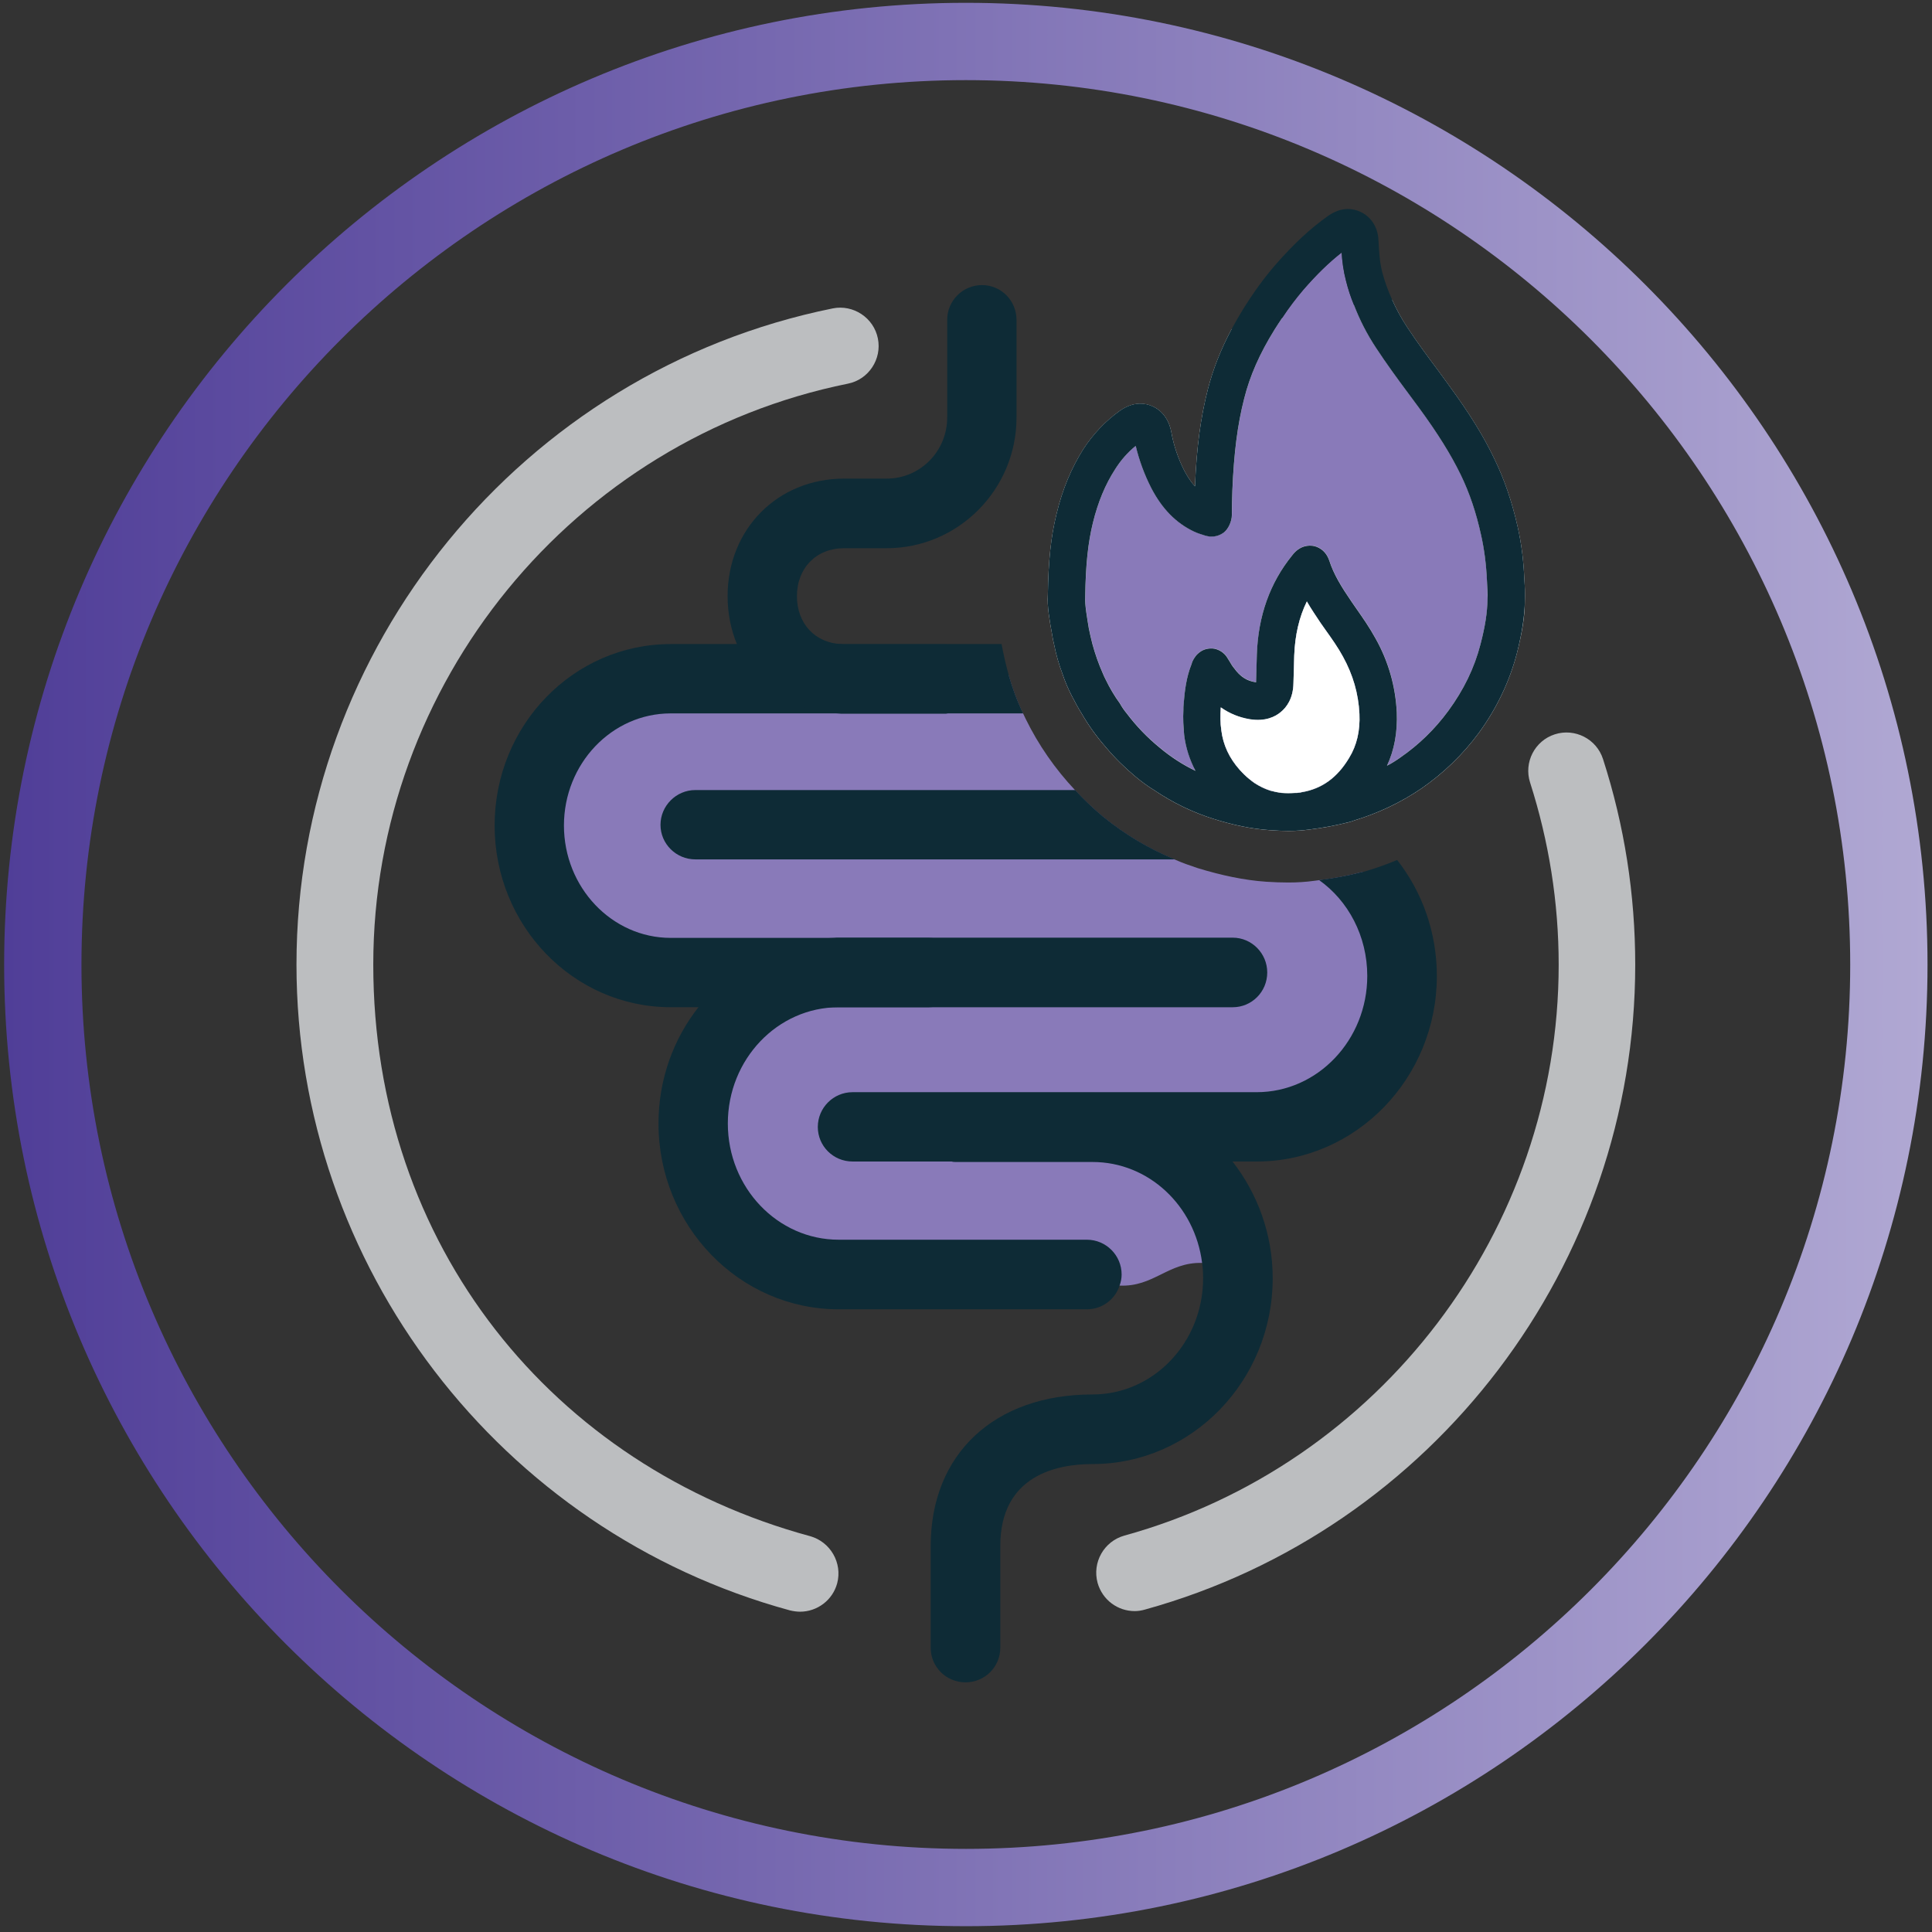 <svg width="204" height="204" viewBox="0 0 204 204" fill="none" xmlns="http://www.w3.org/2000/svg">
<rect x="0" y="0" width="204" height="204" fill="#333333" stroke="none"/>
<path d="M101.996 0.297C45.992 0.297 0.438 45.851 0.438 101.855C0.438 157.86 45.992 203.387 101.996 203.387C158 203.387 203.527 157.832 203.527 101.855C203.527 45.879 157.973 0.297 101.996 0.297ZM101.996 195.223C50.509 195.223 8.601 153.342 8.601 101.855C8.601 50.369 50.509 8.461 101.996 8.461C153.483 8.461 195.364 50.369 195.364 101.855C195.364 153.342 153.483 195.223 101.996 195.223Z" fill="url(#paint0_linear_592_17378)"/>
<path d="M172.664 101.866C172.664 133.514 151.383 161.516 120.905 169.952C120.524 170.061 120.17 170.116 119.816 170.116C118.02 170.116 116.415 168.946 115.898 167.149C115.299 164.972 116.578 162.741 118.728 162.142C145.723 154.686 164.581 129.868 164.581 101.866C164.581 95.28 163.547 88.831 161.561 82.626C160.88 80.504 162.051 78.218 164.173 77.537C166.296 76.857 168.582 78.027 169.262 80.15C171.521 87.144 172.664 94.437 172.664 101.866Z" fill="#BCBEC0"/>
<path d="M89.54 40.509C60.504 46.387 39.414 72.185 39.414 101.847C39.414 131.509 58.382 154.831 85.54 162.205C87.69 162.804 88.969 165.036 88.397 167.185C87.908 168.981 86.275 170.179 84.479 170.179C84.125 170.179 83.771 170.124 83.417 170.043C52.748 161.688 31.305 133.659 31.305 101.847C31.305 68.348 55.116 39.203 87.935 32.563C90.085 32.128 92.262 33.543 92.697 35.747C93.132 37.924 91.717 40.074 89.54 40.509Z" fill="#BCBEC0"/>
<path d="M113.183 73.461C112.802 72.726 112.475 71.964 112.203 71.148L116.448 71.066L119.932 70.984C119.932 70.984 119.115 72.345 118.272 74.277C118.136 74.604 117.999 74.957 117.863 75.311C117.428 76.4 117.02 77.624 116.775 78.876C115.822 77.788 114.952 76.59 114.217 75.311C113.836 74.713 113.509 74.087 113.183 73.461Z" fill="#897AB9"/>
<path d="M124.574 120.751C123.621 120.751 124.138 121.404 125.172 122.655C127.023 124.86 130.561 128.887 130.751 134.303C129.2 133.649 127.948 133.377 126.914 133.35C123.322 133.268 121.825 135.908 118.206 135.745C117.471 135.718 116.628 135.554 115.675 135.255C84.135 137.269 73.794 133.486 73.794 119.526C73.794 112.859 76.516 108.804 79.155 106.355C82.04 103.661 84.788 102.953 83.727 102.953C83.074 102.953 80.108 103.498 76.352 103.552C68.433 103.715 57.031 101.783 57.031 88.177C57.031 72.529 73.114 71.332 80.135 71.577C82.067 71.631 83.319 71.794 83.319 71.794L103.402 71.359L106.504 71.305C106.913 72.72 107.402 74.053 108.028 75.332C108.11 75.523 108.219 75.713 108.3 75.904C109.661 78.679 111.403 81.183 113.525 83.442C114.423 84.421 115.403 85.347 116.437 86.217C118.805 88.15 121.335 89.646 124.057 90.762C124.846 91.116 125.635 91.388 126.451 91.66C129.037 92.449 131.377 92.939 133.69 93.102C134.506 93.157 135.296 93.184 136.03 93.184C137.01 93.184 137.881 93.129 138.86 92.993C138.997 92.966 139.133 92.966 139.269 92.939C140.82 92.749 142.289 92.476 143.759 92.095C143.786 92.095 143.84 92.095 143.868 92.095C147.242 96.531 148.031 103.089 148.031 103.089C148.031 103.089 150.045 119.036 128.247 120.642C127.105 120.723 125.88 120.778 124.574 120.778V120.751Z" fill="#897AB9"/>
<path d="M59.547 87.166C59.547 93.697 64.608 99.031 70.813 99.031H98.053C100.067 99.031 101.7 100.663 101.7 102.677C101.7 104.691 100.067 106.351 98.053 106.351H70.813C60.554 106.351 52.227 97.751 52.227 87.166C52.227 76.58 60.554 68.008 70.813 68.008H105.754C105.972 69.151 106.217 70.239 106.516 71.301C106.925 72.716 107.414 74.049 108.04 75.328H70.813C64.608 75.328 59.547 80.635 59.547 87.166Z" fill="#0E2B36"/>
<path d="M127.069 71.654C127.069 73.124 126.225 74.403 124.973 74.947C124.484 75.192 123.967 75.328 123.395 75.328H114.224C113.843 74.729 113.517 74.103 113.19 73.478C112.809 72.743 112.483 71.981 112.211 71.165C111.83 70.158 111.53 69.124 111.312 68.008H123.395C124.538 68.008 125.572 68.525 126.225 69.341C126.769 69.967 127.069 70.784 127.069 71.654Z" fill="#0E2B36"/>
<path d="M84.148 62.948C84.148 65.832 86.053 67.9 88.856 68.009C88.938 68.036 89.047 68.036 89.128 68.036H99.769C101.674 68.036 103.252 69.506 103.415 71.356C103.442 71.465 103.442 71.574 103.442 71.683C103.442 73.642 101.918 75.221 100.014 75.329C99.932 75.357 99.85 75.357 99.769 75.357H89.128C88.911 75.357 88.693 75.357 88.475 75.329C85.128 75.193 82.216 73.805 80.148 71.574C79.168 70.567 78.379 69.343 77.808 68.009C77.182 66.485 76.828 64.771 76.828 62.948C76.828 55.872 82.107 50.538 89.128 50.538H93.618C97.156 50.538 100.014 47.654 100.014 44.089V33.775C100.014 31.762 101.646 30.102 103.687 30.102C105.728 30.102 107.334 31.762 107.334 33.775V44.089C107.334 51.681 101.184 57.886 93.618 57.886H89.128C86.189 57.886 84.148 59.981 84.148 62.948Z" fill="#0E2B36"/>
<path d="M124.059 90.742H73.416C71.402 90.742 69.742 89.109 69.742 87.096C69.742 85.082 71.402 83.422 73.416 83.422H113.528C114.426 84.401 115.405 85.327 116.44 86.198C118.807 88.13 121.338 89.626 124.059 90.742Z" fill="#0E2B36"/>
<path d="M143.043 86.606C142.852 86.687 142.635 86.742 142.444 86.796C141.165 87.123 139.777 87.395 138.199 87.585C137.546 87.667 136.893 87.722 136.158 87.722H136.049C135.45 87.722 134.797 87.694 134.09 87.64C132.13 87.504 130.198 87.096 128.13 86.442C125.899 85.735 123.831 84.728 121.898 83.422H132.702C133.219 83.422 133.736 83.449 134.226 83.504H134.308C134.906 83.531 135.478 83.612 136.022 83.748H136.049C138.58 84.184 140.947 85.191 143.043 86.606Z" fill="#0E2B36"/>
<path d="M151.717 103.051C151.717 113.854 143.172 122.644 132.695 122.644H90.025C87.984 122.644 86.352 121.011 86.352 118.997C86.352 116.984 87.984 115.324 90.025 115.324H132.695C139.145 115.324 144.37 109.799 144.37 103.051C144.37 98.832 142.356 95.104 139.281 92.927C140.832 92.737 142.301 92.465 143.771 92.084C143.798 92.084 143.852 92.084 143.88 92.084C145.131 91.73 146.356 91.294 147.526 90.805C150.166 94.179 151.717 98.424 151.717 103.078V103.051Z" fill="#0E2B36"/>
<path d="M134.384 134.968C134.384 145.799 125.839 154.589 115.362 154.589C111.716 154.589 105.62 155.705 105.62 163.243V173.992C105.62 176.005 103.987 177.638 101.947 177.638C99.906 177.638 98.273 176.005 98.273 173.992V163.243C98.273 153.528 104.994 147.241 115.362 147.241C121.812 147.241 127.037 141.744 127.037 134.968C127.037 134.424 127.01 133.88 126.928 133.336C126.166 127.321 121.295 122.695 115.362 122.695H100.967C100.804 122.695 100.64 122.695 100.477 122.641C98.681 122.423 97.32 120.899 97.32 119.022C97.32 117.008 98.953 115.375 100.967 115.375H115.362C120.315 115.375 124.86 117.362 128.261 120.6C128.942 121.226 129.568 121.906 130.139 122.641C132.779 126.015 134.384 130.315 134.384 134.968Z" fill="#0E2B36"/>
<path d="M133.808 102.682C133.808 104.723 132.175 106.355 130.162 106.355H88.553C82.104 106.355 76.852 111.852 76.852 118.628C76.852 125.404 82.104 130.901 88.553 130.901H114.759C116.8 130.901 118.433 132.561 118.433 134.575C118.433 134.983 118.351 135.391 118.215 135.745C117.753 137.188 116.392 138.249 114.759 138.249H88.553C78.049 138.249 69.531 129.432 69.531 118.628C69.531 113.975 71.11 109.702 73.749 106.355C74.511 105.348 75.409 104.396 76.362 103.552C79.546 100.831 83.6 99.144 88.063 99.035C88.227 99.008 88.39 99.008 88.553 99.008H130.162C132.175 99.008 133.808 100.668 133.808 102.682Z" fill="#0E2B36"/>
<path d="M161.012 63.414C161.012 65.074 160.713 66.843 160.168 68.992C159.379 71.986 158.046 74.789 156.141 77.401C154.454 79.687 152.413 81.646 150.1 83.252C147.895 84.749 145.528 85.864 143.024 86.626C142.834 86.708 142.616 86.762 142.426 86.817C141.147 87.143 139.759 87.415 138.18 87.606C137.527 87.688 136.874 87.742 136.139 87.742H136.031C135.432 87.742 134.779 87.715 134.071 87.66C132.112 87.524 130.18 87.116 128.112 86.463C125.88 85.755 123.812 84.749 121.88 83.442C121.2 83.034 120.546 82.544 119.92 82.027C118.778 81.075 117.716 80.041 116.764 78.898C115.811 77.809 114.941 76.612 114.206 75.333C113.825 74.734 113.498 74.108 113.172 73.483C112.791 72.748 112.464 71.986 112.192 71.169C111.811 70.162 111.512 69.128 111.294 68.013C111.212 67.713 111.158 67.387 111.104 67.06C110.804 65.427 110.559 63.985 110.641 62.842C110.695 59.223 110.967 56.638 111.566 54.243C112.192 51.63 113.144 49.399 114.396 47.413C115.43 45.834 116.709 44.474 118.233 43.385C119.73 42.324 120.982 42.596 121.608 42.868C122.696 43.303 123.431 44.31 123.676 45.617C123.921 47.004 124.383 48.392 125.064 49.726C125.417 50.379 125.771 50.923 126.179 51.358C126.343 47.249 126.778 44.065 127.54 41.099C128.084 38.977 128.901 36.908 130.044 34.758C131.676 34.35 133.5 33.942 135.377 33.588C137.908 33.071 140.548 32.609 142.97 32.228C144.412 32.01 145.773 31.82 146.997 31.656C147.433 32.636 147.95 33.588 148.576 34.541C149.637 36.146 150.78 37.697 151.923 39.221L153.011 40.718C155.161 43.657 156.631 46.025 157.774 48.419C158.835 50.596 159.651 52.964 160.25 55.631C160.631 57.318 160.876 59.141 160.958 61.209C161.012 61.944 161.039 62.679 161.012 63.414Z" fill="white"/>
<path d="M157.018 61.38C156.936 59.529 156.719 57.924 156.392 56.482C155.875 54.114 155.167 52.019 154.242 50.114C153.181 47.937 151.82 45.76 149.834 43.038L148.745 41.569C147.548 39.963 146.378 38.358 145.289 36.698C144.337 35.255 143.575 33.759 142.976 32.208C142.622 31.364 142.35 30.52 142.132 29.65C141.86 28.616 141.724 27.581 141.67 26.656C140.309 27.718 139.003 28.997 137.588 30.629C136.853 31.5 136.118 32.453 135.384 33.568C135.112 33.977 134.839 34.385 134.567 34.82C133.016 37.324 131.982 39.664 131.383 42.059C130.676 44.807 130.295 47.801 130.132 51.774C130.104 52.645 130.077 53.515 130.077 54.386C130.077 55.012 129.723 55.828 129.234 56.209C128.907 56.454 128.227 56.835 127.247 56.536C126.839 56.4 126.431 56.291 126.05 56.101C124.172 55.203 122.702 53.706 121.56 51.502C120.825 50.059 120.281 48.563 119.927 47.066C119.056 47.773 118.348 48.59 117.75 49.542C116.716 51.148 115.954 52.971 115.409 55.175C114.892 57.298 114.647 59.557 114.593 62.931V63.067C114.539 63.802 114.811 65.326 114.974 66.333C115.083 66.904 115.219 67.448 115.355 67.993C115.654 69.081 116.008 70.088 116.443 71.068C116.525 71.285 116.634 71.503 116.743 71.721C117.178 72.619 117.668 73.463 118.267 74.279C118.457 74.633 118.702 74.986 118.974 75.313C119.981 76.646 121.151 77.871 122.458 78.932C123.628 79.912 124.879 80.728 126.24 81.381C125.614 80.211 125.206 78.932 125.043 77.599C124.934 76.728 124.907 75.857 124.961 74.932C124.961 74.742 124.961 74.524 124.988 74.306C125.097 72.945 125.26 71.503 125.832 70.088C125.859 69.952 125.968 69.653 126.213 69.326C126.322 69.163 126.485 69 126.703 68.836C127.138 68.51 127.71 68.401 128.227 68.483C128.771 68.591 129.261 68.918 129.56 69.38L129.832 69.816C129.996 70.088 130.132 70.333 130.322 70.551C130.948 71.421 131.656 71.884 132.581 72.02C132.581 72.02 132.599 72.029 132.635 72.047V71.993L132.717 69.081C132.853 65.026 134.105 61.516 136.445 58.631C137.289 57.516 138.268 57.57 138.649 57.625C139.03 57.679 139.955 57.978 140.364 59.176C140.826 60.618 141.643 61.951 142.704 63.502L143.194 64.21C143.901 65.217 144.636 66.278 145.262 67.421C146.623 69.843 147.357 72.483 147.493 75.204C147.575 77.272 147.249 79.15 146.459 80.837C146.949 80.592 147.412 80.293 147.874 79.966C149.807 78.633 151.521 76.973 152.936 75.041C154.569 72.809 155.685 70.523 156.338 67.993C156.827 66.115 157.045 64.673 157.072 63.285C157.072 62.659 157.045 62.033 157.018 61.38ZM141.806 69.326C141.289 68.374 140.636 67.448 139.955 66.496L139.438 65.761C138.976 65.054 138.459 64.319 137.996 63.502C137.18 65.162 136.744 67.067 136.663 69.217L136.581 72.129C136.554 73.762 135.846 74.687 135.248 75.177C134.676 75.667 133.615 76.211 131.955 75.939C130.839 75.748 129.832 75.34 128.907 74.687C128.853 75.558 128.853 76.347 128.961 77.082C129.152 78.66 129.805 80.048 130.921 81.3C131.247 81.654 131.574 81.98 131.928 82.252C132.091 82.415 132.281 82.524 132.445 82.66C132.989 83.014 133.588 83.314 134.214 83.504H134.295C134.649 83.613 135.003 83.667 135.356 83.722C135.574 83.722 135.765 83.722 136.01 83.722H136.037C136.255 83.722 136.527 83.722 136.772 83.722C136.908 83.722 137.016 83.722 137.125 83.695C137.234 83.695 137.343 83.667 137.452 83.64C139.574 83.286 141.207 82.116 142.459 80.021C143.275 78.687 143.629 77.163 143.548 75.367C143.439 73.218 142.867 71.258 141.806 69.326Z" fill="#897AB9"/>
<path d="M160.958 61.203C160.876 59.135 160.631 57.312 160.25 55.624C159.651 52.958 158.835 50.59 157.774 48.413C156.631 46.018 155.161 43.651 153.011 40.712L151.923 39.215C150.78 37.691 149.637 36.14 148.576 34.534C147.95 33.582 147.433 32.63 146.997 31.65C146.562 30.697 146.208 29.718 145.936 28.684C145.664 27.595 145.609 26.425 145.555 25.445C145.528 23.813 144.521 22.506 143.024 22.153C141.636 21.826 140.575 22.561 140.221 22.806C138.371 24.112 136.575 25.772 134.588 28.058C133.445 29.391 132.33 30.915 131.187 32.766C130.778 33.446 130.397 34.099 130.044 34.752C128.901 36.902 128.084 38.97 127.54 41.093C126.778 44.059 126.343 47.243 126.179 51.352C125.771 50.917 125.417 50.372 125.064 49.719C124.383 48.386 123.921 46.998 123.676 45.61C123.431 44.304 122.696 43.297 121.608 42.862C120.982 42.59 119.73 42.317 118.233 43.379C116.709 44.467 115.43 45.828 114.396 47.406C113.144 49.393 112.192 51.624 111.566 54.237C110.967 56.631 110.695 59.217 110.641 62.836C110.559 63.979 110.804 65.421 111.104 67.054C111.158 67.38 111.212 67.707 111.294 68.006C111.512 69.122 111.811 70.156 112.192 71.163C112.464 71.979 112.791 72.741 113.172 73.476C113.498 74.102 113.825 74.728 114.206 75.327C114.941 76.606 115.811 77.803 116.764 78.891C117.716 80.034 118.778 81.069 119.92 82.021C120.546 82.538 121.2 83.028 121.88 83.436C123.812 84.742 125.88 85.749 128.112 86.457C130.18 87.11 132.112 87.518 134.071 87.654C134.779 87.709 135.432 87.736 136.031 87.736H136.139C136.874 87.736 137.527 87.681 138.18 87.6C139.759 87.409 141.147 87.137 142.426 86.811C142.616 86.756 142.834 86.702 143.024 86.62C145.528 85.858 147.895 84.742 150.1 83.246C152.413 81.64 154.454 79.681 156.141 77.395C158.046 74.782 159.379 71.979 160.168 68.986C160.713 66.836 160.985 65.067 161.012 63.407C161.039 62.673 161.012 61.938 160.958 61.203ZM142.453 80.034C141.201 82.13 139.568 83.3 137.446 83.654C137.337 83.681 137.228 83.708 137.119 83.708C137.01 83.735 136.901 83.735 136.765 83.735C136.52 83.735 136.248 83.735 136.031 83.735H136.003C135.758 83.735 135.568 83.735 135.35 83.735C134.996 83.681 134.643 83.627 134.289 83.518H134.207C133.581 83.327 132.983 83.028 132.438 82.674C132.248 82.538 132.085 82.402 131.921 82.266C131.568 81.994 131.241 81.667 130.915 81.314C129.799 80.062 129.146 78.674 128.955 77.095C128.846 76.361 128.846 75.572 128.901 74.701C129.826 75.354 130.833 75.762 131.949 75.953C133.609 76.225 134.67 75.68 135.241 75.191C135.84 74.701 136.548 73.775 136.575 72.143L136.656 69.231C136.738 67.081 137.173 65.176 137.99 63.516C138.452 64.333 138.97 65.067 139.432 65.775L139.949 66.51C140.63 67.462 141.283 68.387 141.8 69.34C142.861 71.272 143.432 73.231 143.541 75.381C143.623 77.177 143.269 78.701 142.453 80.034ZM156.331 68.006C155.678 70.537 154.563 72.823 152.93 75.055C151.515 76.987 149.8 78.647 147.868 79.98C147.406 80.307 146.943 80.606 146.453 80.851C147.242 79.164 147.569 77.286 147.487 75.218C147.351 72.496 146.616 69.857 145.256 67.435C144.63 66.292 143.895 65.231 143.188 64.224L142.698 63.516C141.636 61.965 140.82 60.632 140.357 59.189C139.949 57.992 139.024 57.693 138.643 57.638C138.262 57.584 137.282 57.529 136.439 58.645C134.098 61.53 132.847 65.04 132.711 69.095L132.629 72.007V72.061C132.629 72.061 132.602 72.034 132.575 72.034C131.649 71.898 130.942 71.435 130.316 70.564C130.125 70.347 129.989 70.102 129.826 69.83L129.554 69.394C129.255 68.932 128.765 68.605 128.22 68.496C127.703 68.415 127.132 68.523 126.697 68.85C126.479 69.013 126.316 69.177 126.207 69.34C125.962 69.666 125.853 69.966 125.826 70.102C125.254 71.517 125.091 72.959 124.982 74.32C124.955 74.537 124.955 74.755 124.955 74.946C124.9 75.871 124.955 76.742 125.037 77.612C125.2 78.946 125.608 80.225 126.234 81.395C124.873 80.742 123.621 79.926 122.451 78.946C121.145 77.885 119.975 76.66 118.968 75.327C118.696 75 118.451 74.646 118.261 74.293C117.662 73.476 117.172 72.632 116.737 71.734C116.628 71.517 116.519 71.299 116.437 71.081C116.002 70.102 115.648 69.095 115.349 68.006C115.213 67.462 115.077 66.918 114.968 66.346C114.804 65.34 114.532 63.816 114.587 63.081V62.945C114.641 59.57 114.886 57.312 115.403 55.189C115.947 52.985 116.709 51.161 117.743 49.556C118.342 48.603 119.05 47.787 119.92 47.08C120.274 48.576 120.819 50.073 121.553 51.515C122.696 53.72 124.166 55.216 126.043 56.114C126.424 56.305 126.833 56.414 127.241 56.55C128.22 56.849 128.901 56.468 129.227 56.223C129.717 55.842 130.071 55.026 130.071 54.4C130.071 53.529 130.098 52.658 130.125 51.787C130.289 47.814 130.67 44.821 131.377 42.072C131.976 39.678 133.01 37.337 134.561 34.834C134.833 34.398 135.105 33.99 135.377 33.582C136.112 32.466 136.847 31.514 137.582 30.643C138.997 29.01 140.303 27.731 141.664 26.67C141.718 27.595 141.854 28.629 142.126 29.663C142.344 30.534 142.616 31.378 142.97 32.221C143.569 33.773 144.33 35.269 145.283 36.712C146.371 38.371 147.542 39.977 148.739 41.583L149.827 43.052C151.814 45.773 153.175 47.95 154.236 50.127C155.161 52.032 155.869 54.128 156.386 56.495C156.712 57.938 156.93 59.543 157.012 61.394C157.039 62.047 157.093 62.673 157.066 63.298C157.039 64.686 156.821 66.129 156.331 68.006Z" fill="#0E2B36"/>
<path d="M143.543 75.365C143.625 77.161 143.271 78.685 142.455 80.018C141.203 82.114 139.57 83.284 137.448 83.638C137.339 83.665 137.23 83.692 137.121 83.692C137.012 83.719 136.904 83.719 136.767 83.719C136.25 83.774 135.788 83.774 135.352 83.719C133.665 83.529 132.196 82.74 130.917 81.297C129.801 80.046 129.148 78.658 128.957 77.079C128.849 76.344 128.849 75.555 128.903 74.684C129.828 75.338 130.835 75.746 131.951 75.936C133.611 76.208 134.672 75.664 135.244 75.174C135.842 74.684 136.55 73.759 136.577 72.126L136.659 69.215C136.74 67.065 137.176 65.16 137.992 63.5C138.455 64.316 138.972 65.051 139.434 65.759L139.951 66.493C140.632 67.446 141.285 68.371 141.802 69.324C142.863 71.256 143.435 73.215 143.543 75.365Z" fill="white"/>
<defs>
<linearGradient id="paint0_linear_592_17378" x1="0.438" y1="101.855" x2="203.527" y2="101.855" gradientUnits="userSpaceOnUse">
<stop stop-color="#503E98"/>
<stop offset="1" stop-color="#B0A8D3"/>
</linearGradient>
</defs>
</svg>
